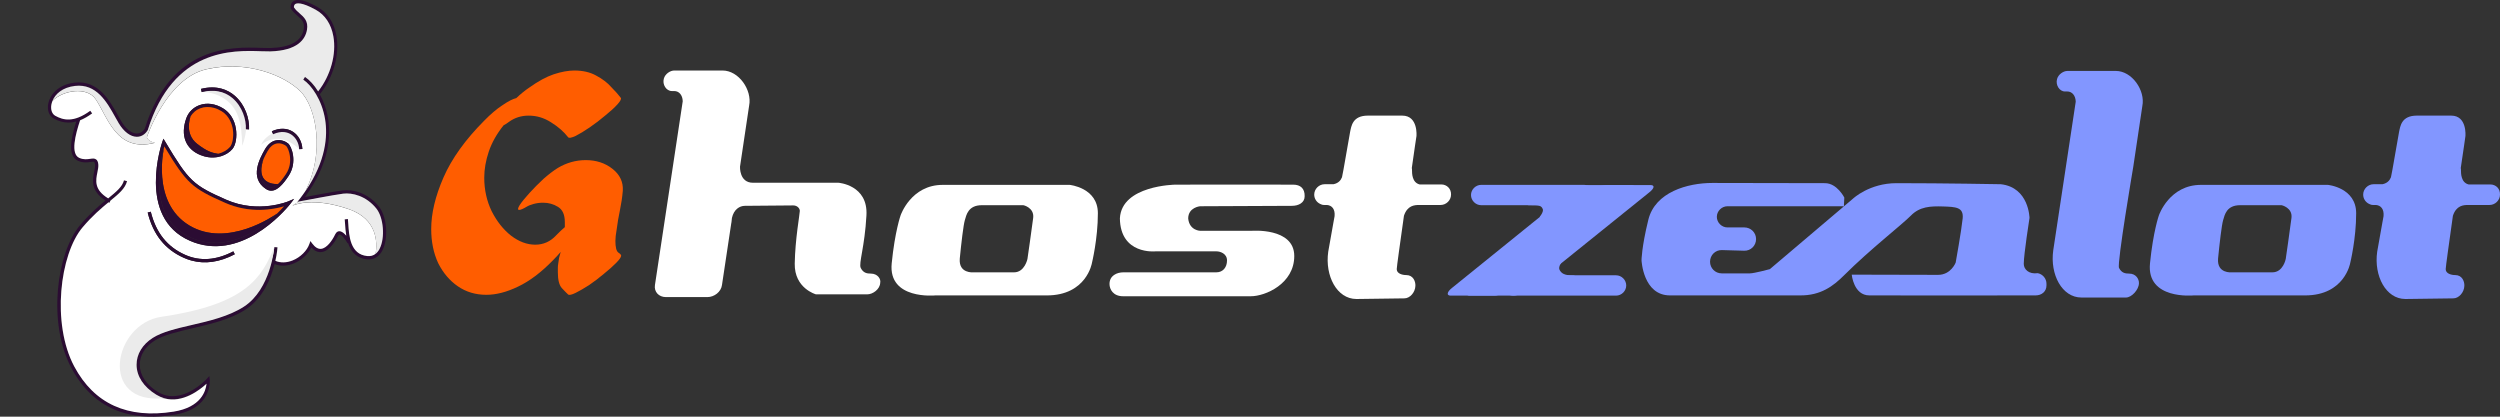 <svg width="180" height="30" viewBox="0 0 180 30" fill="none" xmlns="http://www.w3.org/2000/svg">
<rect x="0" y="0" width="180" height="30" fill="#333333" stroke="none"/>
<g clip-path="url(#clip0_8399_2862)">
<path d="M27.538 18.022C27.291 18.496 26.904 18.718 26.418 18.67C26.312 18.659 26.216 18.642 26.125 18.616C25.537 18.453 25.228 18.002 25.06 17.498L25.028 17.517C24.881 17.256 24.592 16.876 24.436 16.882C24.402 16.882 24.368 16.917 24.336 16.982C24.249 17.165 23.783 18.085 23.14 18.15C22.884 18.176 22.64 18.065 22.416 17.822C22.182 18.307 21.705 18.744 21.154 18.968C20.732 19.14 20.311 19.172 19.938 19.07C19.881 19.055 19.825 19.035 19.77 19.014C19.508 20.04 18.935 21.471 17.692 22.28C16.576 23.006 15.127 23.341 13.849 23.637C12.787 23.883 11.782 24.118 11.124 24.531C10.447 24.957 10.06 25.592 10.064 26.268C10.069 27.014 10.53 27.706 11.363 28.217C13.072 29.265 14.884 27.284 14.901 27.264L15.071 27.075L15.101 27.327C15.103 27.349 15.316 29.422 12.538 29.865C11.218 30.078 10.037 30.039 8.998 29.752C7.344 29.296 6.051 28.206 5.138 26.492C3.409 23.248 4.071 18.211 5.772 16.204C6.454 15.399 7.073 14.864 7.593 14.436C6.5 13.731 6.662 12.935 6.784 12.341C6.824 12.146 6.858 11.978 6.843 11.844C6.83 11.722 6.803 11.678 6.782 11.663C6.739 11.63 6.635 11.646 6.513 11.663C6.29 11.696 5.983 11.741 5.615 11.578C4.838 11.237 5.115 9.925 5.491 8.747C5.117 8.851 4.759 8.853 4.401 8.755C4.223 8.705 4.044 8.632 3.865 8.531C3.537 8.349 3.382 7.931 3.471 7.466C3.588 6.857 4.152 6.094 5.368 5.95C7.071 5.75 7.897 7.233 8.499 8.316C8.58 8.464 8.661 8.605 8.736 8.736C9.062 9.286 9.466 9.604 9.843 9.61C10.075 9.614 10.275 9.495 10.422 9.269C12.319 3.225 16.708 3.375 18.818 3.447C19.065 3.456 19.28 3.462 19.448 3.458C20.907 3.419 21.722 2.962 21.869 2.101C21.954 1.607 21.718 1.401 21.42 1.14C21.252 0.992 21.079 0.84 20.945 0.622L20.932 0.603L20.928 0.579C20.926 0.566 20.879 0.265 21.111 0.098C21.407 -0.117 21.971 0.011 22.84 0.492C23.572 0.896 24.051 1.612 24.221 2.56C24.47 3.943 24 5.591 23.023 6.787C23.293 7.279 23.517 7.875 23.625 8.547C23.829 9.817 23.698 11.809 21.96 14.184C22.614 14.062 24.157 13.773 24.679 13.707C25.377 13.62 26.476 13.868 27.274 14.86C27.86 15.586 27.987 17.152 27.536 18.022H27.538ZM27.099 15.01C26.361 14.092 25.352 13.862 24.713 13.942C24.064 14.025 21.737 14.468 21.713 14.473L21.413 14.531L21.603 14.286C23.463 11.872 23.608 9.856 23.404 8.588C23.178 7.194 22.431 6.131 21.831 5.73L21.956 5.533C22.269 5.741 22.608 6.1 22.901 6.574C23.802 5.437 24.232 3.897 23.998 2.603C23.842 1.729 23.404 1.07 22.733 0.698C21.686 0.12 21.347 0.22 21.249 0.289C21.158 0.355 21.154 0.472 21.158 0.52C21.271 0.696 21.424 0.831 21.573 0.959C21.886 1.231 22.207 1.514 22.099 2.14C21.982 2.819 21.43 3.638 19.457 3.693C19.28 3.697 19.063 3.691 18.812 3.682C16.755 3.61 12.478 3.464 10.637 9.354L10.624 9.38C10.435 9.682 10.154 9.845 9.839 9.843C9.379 9.836 8.906 9.475 8.538 8.853C8.459 8.723 8.38 8.579 8.297 8.429C7.695 7.346 6.945 5.998 5.393 6.181C4.303 6.309 3.799 6.977 3.697 7.507C3.627 7.868 3.737 8.188 3.974 8.321C4.542 8.636 5.287 8.84 6.496 7.96L6.63 8.151C6.328 8.373 6.041 8.536 5.764 8.647C5.421 9.686 5.057 11.069 5.706 11.354C6.017 11.489 6.275 11.452 6.483 11.422C6.658 11.396 6.807 11.374 6.924 11.467C7.007 11.533 7.054 11.639 7.073 11.807C7.092 11.978 7.052 12.174 7.011 12.379C6.888 12.972 6.754 13.64 7.784 14.268C8.395 13.766 8.8 13.435 8.923 12.968L9.145 13.029C9.004 13.564 8.561 13.931 7.948 14.434L7.869 14.588C7.848 14.577 7.827 14.564 7.805 14.551C7.28 14.982 6.645 15.523 5.947 16.347C4.301 18.285 3.699 23.289 5.34 26.366C6.775 29.058 9.185 30.152 12.504 29.622C14.469 29.306 14.814 28.143 14.867 27.612C14.39 28.052 13.151 29.028 11.838 28.667C11.642 28.613 11.442 28.528 11.244 28.406C10.337 27.852 9.836 27.088 9.832 26.258C9.828 25.496 10.254 24.79 11.001 24.318C11.691 23.885 12.713 23.648 13.794 23.396C15.052 23.104 16.481 22.771 17.564 22.069C19.51 20.805 19.744 17.809 19.746 17.778L19.976 17.794C19.974 17.837 19.942 18.224 19.823 18.768C20.185 18.924 20.623 18.918 21.066 18.737C21.63 18.509 22.103 18.041 22.273 17.548L22.344 17.341L22.473 17.515C22.68 17.796 22.895 17.926 23.114 17.902C23.519 17.861 23.913 17.319 24.125 16.867C24.213 16.68 24.336 16.637 24.421 16.634C24.598 16.628 24.779 16.785 24.928 16.958C24.875 16.65 24.856 16.349 24.841 16.108C24.832 15.986 24.826 15.875 24.815 15.782L25.045 15.756C25.056 15.851 25.064 15.967 25.071 16.093C25.126 16.971 25.211 18.302 26.435 18.422C26.827 18.461 27.127 18.285 27.329 17.898C27.74 17.113 27.621 15.649 27.093 14.997L27.099 15.01Z" fill="#2B0C33"/>
<path d="M27.044 18.274C26.876 18.407 26.676 18.459 26.439 18.435C25.215 18.316 25.13 16.985 25.075 16.106C25.069 15.98 25.06 15.867 25.049 15.769L24.819 15.795C24.83 15.889 24.836 16 24.845 16.122C24.86 16.363 24.879 16.663 24.932 16.972C24.783 16.798 24.602 16.641 24.425 16.648C24.338 16.65 24.217 16.693 24.13 16.881C23.915 17.333 23.523 17.877 23.118 17.916C22.899 17.937 22.684 17.807 22.478 17.529L22.348 17.355L22.277 17.561C22.105 18.055 21.633 18.522 21.07 18.751C20.63 18.929 20.191 18.938 19.827 18.781C19.948 18.24 19.978 17.853 19.98 17.807L19.75 17.792C19.482 20.721 16.07 22.554 12.131 23.231C8.648 23.831 8.131 28.404 11.814 28.674L11.842 28.683C13.155 29.044 14.394 28.069 14.871 27.628C14.818 28.159 14.473 29.322 12.508 29.637C9.189 30.17 6.779 29.074 5.344 26.382C3.705 23.305 4.306 18.3 5.951 16.363C6.649 15.539 7.286 14.999 7.81 14.567C7.831 14.58 7.852 14.593 7.874 14.604L7.952 14.449C8.563 13.947 9.006 13.579 9.149 13.044L8.927 12.983C8.804 13.451 8.399 13.781 7.788 14.284C6.758 13.653 6.894 12.986 7.016 12.394C7.056 12.188 7.099 11.994 7.077 11.822C7.058 11.655 7.011 11.548 6.928 11.483C6.809 11.389 6.66 11.411 6.488 11.437C6.281 11.468 6.021 11.507 5.711 11.37C5.063 11.085 5.425 9.702 5.768 8.662C6.045 8.551 6.332 8.386 6.635 8.166L6.5 7.975C5.291 8.856 4.548 8.651 3.978 8.336C3.741 8.203 3.633 7.884 3.701 7.523C3.718 7.44 3.744 7.351 3.78 7.264C4.561 6.485 6.264 6.233 6.884 7.14C7.765 8.432 8.365 11.007 11.154 10.285C10.618 10.167 10.575 9.88 10.575 9.88C10.575 9.88 11.974 5.663 14.846 4.994C17.718 4.324 20.432 5.409 21.611 6.559C22.788 7.708 23.399 11.022 21.992 13.753C21.871 13.934 21.741 14.112 21.601 14.295L21.411 14.54L21.52 14.519C21.205 14.691 21.068 14.799 21.051 14.817C21.126 14.78 22.461 14.145 25.122 15.065C27.187 15.78 27.176 17.489 27.046 18.283L27.044 18.274ZM19.572 9.45L19.665 9.665C20.279 9.389 20.706 9.521 20.96 9.68C21.298 9.895 21.522 10.3 21.541 10.739L21.771 10.728C21.747 10.206 21.49 9.741 21.081 9.48C20.66 9.212 20.123 9.202 19.572 9.45ZM19.146 13.607C19.218 13.655 19.289 13.688 19.361 13.708C19.902 13.858 20.398 13.242 20.779 12.662C21.428 11.674 21 10.539 20.736 10.324C20.557 10.18 20.225 10.037 19.874 10.106C19.55 10.169 19.276 10.396 19.061 10.776C18.72 11.383 17.92 12.803 19.146 13.607ZM14.469 6.401L14.524 6.629C15.382 6.411 16.146 6.557 16.734 7.055C17.453 7.662 17.739 8.621 17.703 9.299L17.933 9.313C17.973 8.573 17.662 7.534 16.881 6.872C16.43 6.492 15.646 6.1 14.469 6.398V6.401ZM14.443 11.168C14.533 11.202 14.62 11.233 14.705 11.257C15.589 11.5 16.361 11.172 16.736 10.724C16.972 10.439 17.075 9.839 16.985 9.269C16.883 8.627 16.559 8.11 16.076 7.812C15.508 7.462 14.899 7.377 14.358 7.573C13.911 7.734 13.564 8.082 13.409 8.523C12.974 9.747 13.362 10.737 14.443 11.17V11.168ZM16.904 18.307L16.8 18.098C15.574 18.742 14.405 18.827 13.33 18.348C12.042 17.776 11.233 16.763 10.856 15.245L10.633 15.304C11.028 16.896 11.88 17.961 13.238 18.564C13.415 18.642 13.594 18.705 13.775 18.757C14.765 19.031 15.814 18.881 16.904 18.307ZM21.177 14.321L20.77 14.495C20.747 14.504 18.601 15.404 16.289 14.384C13.89 13.325 13.602 13.051 11.893 10.2L11.767 9.991L11.684 10.222C11.665 10.276 9.807 15.661 13.681 17.341C13.892 17.435 14.103 17.509 14.311 17.566C17.894 18.555 20.872 14.721 20.902 14.68L21.175 14.325L21.177 14.321Z" fill="white"/>
<path d="M21.177 14.319L20.904 14.674C20.872 14.715 17.894 18.549 14.313 17.56C14.105 17.503 13.894 17.427 13.683 17.336C9.809 15.655 11.667 10.27 11.686 10.216L11.769 9.985L11.895 10.194C13.604 13.047 13.892 13.321 16.291 14.378C18.601 15.398 20.749 14.5 20.772 14.489L21.179 14.315L21.177 14.319ZM20.449 14.854C19.697 15.076 18.015 15.402 16.198 14.598C13.824 13.552 13.443 13.221 11.827 10.538C11.525 11.582 10.556 15.724 13.773 17.118C13.975 17.205 14.175 17.275 14.373 17.331C17.198 18.114 19.648 15.744 20.449 14.852V14.854Z" fill="#2B0C33"/>
<path d="M20.449 14.856C20.319 14.999 20.149 15.18 19.94 15.382C19.94 15.382 19.938 15.382 19.931 15.386C19.748 15.519 16.383 17.872 13.641 16.239C10.826 14.558 11.829 10.541 11.829 10.541C13.445 13.225 13.826 13.553 16.198 14.599C18.015 15.404 19.697 15.08 20.449 14.856Z" fill="#FF5D00"/>
<path d="M19.931 15.386C18.844 16.435 16.74 17.99 14.373 17.333C14.175 17.279 13.975 17.207 13.775 17.122C10.558 15.724 11.527 11.583 11.829 10.539C11.829 10.539 10.826 14.556 13.641 16.237C16.383 17.87 19.748 15.519 19.931 15.384V15.386Z" fill="#2B0C33"/>
<path d="M16.904 18.306C15.814 18.878 14.765 19.028 13.775 18.756C13.594 18.706 13.415 18.641 13.238 18.563C11.88 17.96 11.028 16.893 10.633 15.303L10.856 15.244C11.233 16.76 12.042 17.776 13.33 18.347C14.407 18.826 15.576 18.741 16.8 18.097L16.904 18.306Z" fill="#2B0C33"/>
<path d="M16.738 10.724C16.363 11.172 15.591 11.503 14.707 11.257C14.622 11.233 14.535 11.205 14.445 11.168C13.364 10.735 12.976 9.743 13.411 8.521C13.568 8.08 13.913 7.732 14.36 7.571C14.901 7.375 15.51 7.46 16.078 7.81C16.561 8.108 16.885 8.626 16.987 9.267C17.079 9.839 16.977 10.437 16.738 10.722V10.724ZM16.759 9.306C16.706 8.976 16.532 8.367 15.959 8.012C15.778 7.901 15.593 7.819 15.408 7.769C15.073 7.677 14.741 7.684 14.437 7.795C14.056 7.934 13.76 8.228 13.628 8.602C13.604 8.667 13.581 8.745 13.558 8.83C13.398 9.432 13.332 10.47 14.53 10.95C15.416 11.303 16.204 11.002 16.564 10.572C16.725 10.376 16.849 9.867 16.762 9.306H16.759Z" fill="#2B0C33"/>
<path d="M16.561 10.572C16.374 10.793 16.076 10.98 15.71 11.063C15.267 11.024 14.865 10.878 14.194 10.354C13.287 9.647 13.677 8.514 13.719 8.399C13.873 8.121 14.124 7.908 14.435 7.794C14.739 7.684 15.071 7.677 15.408 7.768C15.591 7.818 15.778 7.901 15.959 8.012C16.532 8.366 16.706 8.975 16.762 9.306C16.849 9.869 16.723 10.378 16.564 10.572H16.561Z" fill="#FF5D00"/>
<path d="M20.781 12.661C20.4 13.242 19.904 13.857 19.363 13.707C19.293 13.688 19.221 13.655 19.148 13.607C17.922 12.8 18.722 11.383 19.063 10.776C19.278 10.395 19.553 10.169 19.876 10.106C20.23 10.036 20.562 10.18 20.738 10.323C21.005 10.539 21.43 11.674 20.781 12.661ZM20.594 10.508C20.481 10.417 20.212 10.278 19.919 10.336C19.663 10.386 19.442 10.574 19.263 10.893C18.727 11.846 18.356 12.809 19.272 13.409C19.512 13.568 19.88 13.609 20.589 12.529C21.168 11.648 20.76 10.641 20.594 10.508Z" fill="#2B0C33"/>
<path d="M20.589 12.528C20.366 12.869 20.176 13.097 20.012 13.245C19.844 13.256 19.668 13.241 19.487 13.189C18.437 12.882 18.914 11.614 18.988 11.423C18.993 11.416 18.995 11.41 18.995 11.408C19.071 11.238 19.165 11.064 19.261 10.892C19.442 10.573 19.661 10.383 19.919 10.335C20.212 10.279 20.481 10.416 20.596 10.507C20.76 10.64 21.171 11.647 20.589 12.528Z" fill="#FF5D00"/>
<path d="M15.71 11.062C15.363 11.136 14.956 11.121 14.528 10.949C13.328 10.469 13.394 9.431 13.553 8.829C13.575 8.744 13.602 8.666 13.624 8.603C13.649 8.531 13.679 8.466 13.719 8.4C13.677 8.513 13.287 9.649 14.194 10.355C14.865 10.877 15.267 11.025 15.71 11.064V11.062Z" fill="#2B0C33"/>
<path d="M20.012 13.248C19.661 13.574 19.436 13.52 19.271 13.411C18.526 12.924 18.631 12.194 18.988 11.426C18.914 11.617 18.437 12.883 19.487 13.192C19.668 13.244 19.844 13.261 20.012 13.248Z" fill="#2B0C33"/>
<path d="M17.004 7.177C15.987 6.186 14.524 6.629 14.524 6.629C14.524 6.629 15.254 6.575 16.023 7.027C17.164 7.699 17.411 8.85 17.436 10.487C17.481 10.431 18.292 8.434 17.004 7.177Z" fill="#EBEBEB"/>
<path d="M17.932 9.314L17.703 9.301C17.739 8.623 17.451 7.664 16.734 7.057C16.146 6.561 15.382 6.413 14.524 6.631L14.469 6.402C15.648 6.104 16.432 6.494 16.881 6.876C17.662 7.535 17.971 8.577 17.932 9.316V9.314Z" fill="#2B0C33"/>
<path d="M21.541 10.739C21.541 10.739 20.217 9.299 18.803 10.426C19.071 9.732 20.034 9.34 20.498 9.375C20.962 9.41 21.381 9.858 21.558 10.147C21.735 10.436 21.541 10.739 21.541 10.739Z" fill="#EBEBEB"/>
<path d="M21.771 10.728L21.541 10.739C21.522 10.301 21.3 9.895 20.96 9.679C20.709 9.521 20.279 9.388 19.665 9.664L19.572 9.449C20.123 9.201 20.66 9.212 21.081 9.479C21.49 9.738 21.747 10.206 21.771 10.728Z" fill="#2B0C33"/>
<path d="M21.992 13.745C23.399 11.013 22.788 7.699 21.611 6.551C20.432 5.402 17.718 4.315 14.846 4.985C11.974 5.655 10.575 9.871 10.575 9.871C10.575 9.871 10.618 10.158 11.154 10.276C8.365 11 7.765 8.425 6.884 7.131C6.264 6.224 4.559 6.477 3.78 7.255C3.976 6.785 4.478 6.294 5.398 6.187C6.95 6.005 7.699 7.353 8.301 8.436C8.387 8.586 8.465 8.73 8.542 8.86C8.91 9.482 9.383 9.841 9.843 9.85C10.16 9.854 10.439 9.689 10.628 9.386L10.641 9.36C12.483 3.469 16.759 3.617 18.816 3.689C19.067 3.697 19.284 3.704 19.461 3.7C21.434 3.645 21.986 2.825 22.103 2.147C22.209 1.52 21.888 1.238 21.577 0.966C21.428 0.835 21.275 0.703 21.162 0.527C21.16 0.479 21.162 0.361 21.254 0.296C21.352 0.227 21.69 0.126 22.737 0.705C23.406 1.075 23.844 1.734 24.002 2.61C24.234 3.904 23.804 5.444 22.906 6.581C22.612 6.107 22.273 5.748 21.96 5.539L21.835 5.737C22.435 6.135 23.182 7.201 23.408 8.595C23.598 9.765 23.487 11.576 21.999 13.751L21.992 13.745Z" fill="#EBEBEB"/>
<path d="M27.334 17.914C27.253 18.066 27.157 18.188 27.044 18.275C27.174 17.481 27.185 15.771 25.12 15.056C22.461 14.136 21.124 14.771 21.049 14.808C21.068 14.791 21.202 14.682 21.517 14.51L21.709 14.473C21.733 14.469 24.059 14.025 24.709 13.943C25.347 13.862 26.356 14.093 27.095 15.01C27.621 15.663 27.74 17.126 27.331 17.911L27.334 17.914Z" fill="#EBEBEB"/>
<path d="M17.566 22.077C16.483 22.781 15.056 23.112 13.796 23.403C12.715 23.654 11.693 23.89 11.003 24.326C10.256 24.797 9.83 25.504 9.834 26.265C9.838 27.096 10.341 27.859 11.246 28.414C11.435 28.529 11.625 28.614 11.812 28.668C7.088 29.166 8.123 23.321 11.618 22.81C17.803 21.907 18.861 19.935 19.748 17.786C19.748 17.817 19.512 20.813 17.566 22.077Z" fill="#EBEBEB"/>
<path d="M5.304 21.888C4.991 20.283 5.479 18.544 6.573 17.35L6.656 17.43C5.585 18.598 5.11 20.296 5.415 21.864L5.302 21.888H5.304Z" fill="white"/>
<path d="M6.136 22.78C5.836 21.795 5.76 20.738 5.911 19.718L6.024 19.735C5.875 20.735 5.951 21.777 6.245 22.745L6.134 22.78H6.136Z" fill="white"/>
<path d="M14.656 21.275L14.633 21.159C15.493 20.983 16.297 20.581 16.96 19.998L17.034 20.087C16.355 20.685 15.533 21.096 14.654 21.277L14.656 21.275Z" fill="white"/>
<path d="M13.481 21.852V21.734C14.171 21.734 14.875 21.59 15.514 21.325L15.557 21.434C14.903 21.706 14.186 21.849 13.481 21.852Z" fill="white"/>
<path d="M22.073 9.2C22.037 8.821 21.969 8.33 21.788 7.869C21.66 7.549 21.42 7.108 20.994 6.819L21.058 6.721C21.415 6.964 21.705 7.345 21.896 7.825C22.084 8.3 22.152 8.802 22.19 9.187L22.075 9.198L22.073 9.2Z" fill="white"/>
<path d="M21.666 9.48C21.639 8.93 21.52 8.392 21.311 7.884L21.418 7.838C21.63 8.36 21.752 8.91 21.782 9.473L21.666 9.48Z" fill="white"/>
</g>
<path d="M62.704 19.699C62.414 19.699 62.154 19.653 61.971 19.287C61.818 18.952 62.261 17.763 62.383 15.521C62.52 13.31 60.367 13.158 60.367 13.158C60.367 13.158 55.067 13.158 54.212 13.158C53.219 13.158 53.281 11.999 53.281 11.999L53.937 7.608C54.166 6.48 53.189 5.077 52.028 5.077H50.394C50.379 5.077 50.363 5.077 50.348 5.077C50.333 5.077 50.333 5.077 50.318 5.077H49.416H48.546C48.256 5.077 47.889 5.321 47.798 5.657C47.675 6.083 47.966 6.556 48.378 6.556H48.546C48.882 6.556 49.142 6.831 49.157 7.288L47.156 20.522C47.08 21.01 47.431 21.391 47.95 21.391H50.928C51.432 21.391 51.921 21.01 51.982 20.522L52.654 16.055C52.654 16.085 52.654 16.07 52.67 15.963L52.7 15.689C52.838 15.079 53.25 14.82 53.632 14.82C53.891 14.82 56.839 14.79 57.114 14.79C57.389 14.79 57.587 14.988 57.587 15.186C57.587 15.399 57.251 17.214 57.221 18.982C57.19 20.766 58.748 21.193 58.748 21.193C58.748 21.193 62.047 21.193 62.444 21.193C62.841 21.193 63.361 20.827 63.376 20.355C63.437 20.095 63.193 19.699 62.704 19.699Z" fill="white"/>
<path d="M153.301 19.699C153.011 19.699 152.752 19.653 152.568 19.287C152.415 18.952 153.592 12.03 153.592 12.03L154.248 7.638C154.477 6.51 153.5 5.107 152.339 5.107H150.705C150.69 5.107 150.674 5.107 150.659 5.107C150.644 5.107 150.644 5.107 150.629 5.107H149.727H148.857C148.567 5.107 148.2 5.351 148.109 5.687C147.986 6.114 148.277 6.586 148.674 6.586H148.842C149.178 6.586 149.437 6.861 149.453 7.318L147.834 18.022C147.589 19.76 148.46 21.422 149.865 21.422C149.865 21.422 152.66 21.422 153.072 21.422C153.469 21.422 153.989 20.873 154.004 20.4C154.019 20.095 153.79 19.699 153.301 19.699Z" fill="#8296FF"/>
<path d="M103.772 13.28H102.214C101.664 13.142 101.664 12.487 101.664 12.227C101.664 12.182 101.664 12.136 101.649 12.105C101.832 10.794 101.985 9.803 101.985 9.803C101.985 9.803 102.123 8.324 100.962 8.324H98.579C98.549 8.324 98.534 8.324 98.488 8.324C97.373 8.324 97.296 9.087 97.205 9.513L96.731 12.212L96.624 12.761C96.533 12.99 96.365 13.188 96.013 13.264H95.372C94.975 13.264 94.624 13.6 94.624 14.011C94.624 14.301 94.792 14.56 95.051 14.682C95.143 14.728 95.219 14.758 95.341 14.758H95.54C95.907 14.789 96.136 15.063 96.09 15.566L95.998 16.07L95.632 18.128C95.387 19.866 96.258 21.528 97.663 21.528C97.663 21.528 100.718 21.482 101.115 21.482C101.512 21.482 101.894 21.055 101.909 20.583C101.924 20.247 101.741 19.805 101.252 19.805C100.962 19.805 100.565 19.698 100.565 19.378C100.565 19.226 100.809 17.488 101.084 15.536C101.328 14.789 101.848 14.758 102.184 14.758H103.726C104.123 14.758 104.475 14.423 104.475 14.011C104.49 13.584 104.169 13.28 103.772 13.28Z" fill="white"/>
<path d="M179.297 13.28H177.739C177.189 13.142 177.189 12.487 177.189 12.227C177.189 12.182 177.189 12.136 177.174 12.105C177.373 10.794 177.51 9.803 177.51 9.803C177.51 9.803 177.647 8.324 176.487 8.324H174.104C174.074 8.324 174.058 8.324 174.013 8.324C172.898 8.324 172.821 9.087 172.73 9.513L172.256 12.212L172.149 12.761C172.058 12.99 171.89 13.188 171.538 13.264H170.897C170.5 13.264 170.149 13.6 170.149 14.011C170.149 14.301 170.317 14.56 170.576 14.682C170.668 14.728 170.744 14.758 170.866 14.758H171.065C171.431 14.789 171.661 15.063 171.615 15.566L171.523 16.07L171.157 18.128C170.912 19.866 171.783 21.528 173.188 21.528C173.188 21.528 176.242 21.482 176.639 21.482C177.037 21.482 177.418 21.055 177.434 20.583C177.449 20.247 177.266 19.805 176.777 19.805C176.487 19.805 176.09 19.698 176.09 19.378C176.09 19.226 176.334 17.488 176.609 15.536C176.853 14.789 177.373 14.758 177.709 14.758H179.251C179.648 14.758 179.999 14.423 179.999 14.011C180.015 13.584 179.709 13.28 179.297 13.28Z" fill="#8296FF"/>
<path d="M77.016 13.311H67.898C65.591 13.295 64.843 15.506 64.843 15.506C64.843 15.506 64.431 16.665 64.202 18.967C63.942 21.605 67.333 21.27 67.333 21.27C67.333 21.27 72.51 21.27 75.366 21.27C78.237 21.27 78.619 18.937 78.619 18.937C78.619 18.937 79.047 17.199 79.047 15.354C79.047 13.509 77.016 13.311 77.016 13.311ZM74.389 15.689C74.297 16.436 73.976 18.647 73.976 18.647C73.976 18.647 73.778 19.608 73.014 19.608C72.25 19.608 70.082 19.608 70.082 19.608C70.082 19.608 69.013 19.714 69.104 18.617C69.211 17.519 69.364 16.192 69.471 15.842C69.578 15.491 69.7 14.774 70.693 14.774H73.656C73.686 14.759 74.48 14.957 74.389 15.689Z" fill="white"/>
<path d="M167.612 13.311H158.495C156.188 13.295 155.44 15.506 155.44 15.506C155.44 15.506 155.028 16.665 154.799 18.967C154.539 21.605 157.93 21.27 157.93 21.27C157.93 21.27 163.107 21.27 165.963 21.27C168.819 21.27 169.216 18.937 169.216 18.937C169.216 18.937 169.644 17.199 169.644 15.354C169.644 13.509 167.612 13.311 167.612 13.311ZM164.986 15.689C164.894 16.436 164.573 18.647 164.573 18.647C164.573 18.647 164.39 19.608 163.611 19.608C162.847 19.608 160.679 19.608 160.679 19.608C160.679 19.608 159.61 19.714 159.701 18.617C159.808 17.519 159.961 16.192 160.068 15.842C160.175 15.491 160.297 14.774 161.29 14.774H164.252C164.268 14.759 165.077 14.957 164.986 15.689Z" fill="#8296FF"/>
<path d="M93.11 13.295C93.11 13.295 85.642 13.28 84.619 13.295C84.619 13.295 80.754 13.341 80.632 15.719C80.663 18.357 83.183 18.098 83.183 18.098C83.183 18.098 87.352 18.098 87.597 18.098C87.841 18.098 88.345 18.25 88.345 18.753C88.345 19.241 88.055 19.607 87.582 19.607C87.108 19.607 81.381 19.607 80.892 19.607C80.403 19.607 79.884 19.851 79.884 20.446C79.884 20.827 80.144 21.33 80.862 21.33C81.854 21.33 89.277 21.33 90.056 21.33C91.109 21.33 93.187 20.43 93.187 18.433C93.187 16.36 90.102 16.619 90.102 16.619H86.436C86.436 16.619 85.642 16.619 85.55 15.734C85.55 14.926 86.406 14.85 86.406 14.85C86.406 14.85 92.652 14.82 93.019 14.82C93.507 14.82 93.935 14.591 93.935 14.133C93.95 13.569 93.629 13.295 93.11 13.295Z" fill="white"/>
<path d="M132.791 14.225C132.791 14.225 132.271 13.188 131.401 13.188L123.291 13.173C121.504 13.173 119.167 13.829 118.679 15.826C118.19 17.823 118.19 18.738 118.19 18.738C118.19 18.738 118.297 21.269 120.236 21.269C123.062 21.269 127.964 21.269 129.599 21.269C131.095 21.284 131.996 20.598 132.775 19.82C134.639 17.96 136.96 16.161 137.586 15.521C138.213 14.88 138.976 14.835 139.893 14.865C140.809 14.896 141.389 14.911 141.313 15.719C141.221 16.619 140.809 18.906 140.809 18.906C140.809 18.906 140.473 19.79 139.541 19.79C139.007 19.79 133.325 19.775 133.325 19.775C133.325 19.775 133.463 21.269 134.593 21.269C135.555 21.269 143.97 21.284 146.567 21.269C146.994 21.269 147.346 20.995 147.346 20.552V20.43C147.346 20.064 147.086 19.744 146.719 19.668C146.078 19.76 145.711 19.394 145.711 18.997C145.711 18.326 146.124 15.689 146.124 15.689C146.124 15.689 146.093 13.493 144.062 13.264C144.062 13.264 139.969 13.188 136.548 13.188C134.593 13.188 133.417 14.301 133.417 14.301L127.43 19.378C127.43 19.378 126.3 19.683 125.994 19.683H123.963C123.49 19.683 123.123 19.302 123.123 18.845C123.123 18.372 123.505 17.991 123.978 18.006L125.582 18.052C126.055 18.067 126.437 17.686 126.437 17.213C126.437 16.741 126.055 16.375 125.597 16.375H124.375C123.963 16.375 123.612 16.024 123.612 15.612C123.612 15.201 123.963 14.85 124.375 14.85H132.76L132.791 14.225Z" fill="#8296FF"/>
<path d="M110.859 15.613C110.859 15.613 111.134 15.278 111.088 15.08C110.981 14.775 110.798 14.775 110.096 14.775C109.408 14.775 112.616 14.195 112.616 14.195L113.242 15.049L111.47 15.812L110.859 15.613Z" fill="#8296FF"/>
<path d="M114.052 14.774H106.645C106.248 14.774 105.912 14.439 105.912 14.042C105.912 13.646 106.248 13.31 106.645 13.31H114.052C114.449 13.31 114.785 13.646 114.785 14.042C114.77 14.454 114.449 14.774 114.052 14.774Z" fill="#8296FF"/>
<path d="M116.356 21.285H108.949C108.552 21.285 108.216 20.95 108.216 20.553C108.216 20.157 108.552 19.821 108.949 19.821H116.356C116.753 19.821 117.089 20.157 117.089 20.553C117.089 20.95 116.753 21.285 116.356 21.285Z" fill="#8296FF"/>
<path d="M108.996 21.285H105.819C105.513 21.285 105.544 21.026 105.911 20.736L114.448 13.845C114.799 13.555 115.349 13.326 115.67 13.326H118.847C119.152 13.326 119.122 13.555 118.755 13.845L110.217 20.721C109.851 20.995 109.301 21.285 108.996 21.285Z" fill="#8296FF"/>
<path d="M107.621 21.285H104.444C104.139 21.285 104.17 21.026 104.536 20.736L110.951 15.552L113.074 13.845C113.425 13.555 113.975 13.326 114.295 13.326H117.472C117.778 13.326 117.747 13.555 117.38 13.845L108.843 20.721C108.476 20.995 107.942 21.285 107.621 21.285Z" fill="#8296FF"/>
<path d="M112.416 18.906C112.416 18.906 112.172 19.242 112.294 19.44C112.416 19.653 112.584 19.836 113.287 19.836C113.974 19.836 110.767 20.324 110.767 20.324L110.141 19.47L111.912 18.708L112.416 18.906Z" fill="#8296FF"/>
<path d="M40.165 12.091C40.796 11.716 41.467 11.528 42.178 11.528C42.928 11.528 43.569 11.738 44.102 12.159C44.635 12.58 44.881 13.106 44.842 13.738C44.802 14.204 44.733 14.67 44.635 15.136C44.536 15.602 44.457 16.068 44.398 16.535C44.339 16.865 44.309 17.136 44.309 17.346C44.309 17.798 44.378 18.076 44.516 18.181C44.654 18.271 44.723 18.346 44.723 18.407C44.723 18.512 44.605 18.685 44.368 18.925C44.131 19.166 43.835 19.429 43.48 19.715C43.145 20 42.789 20.271 42.414 20.527C42.039 20.767 41.714 20.955 41.438 21.09C41.161 21.226 40.984 21.263 40.905 21.203C40.806 21.113 40.658 20.963 40.461 20.752C40.263 20.542 40.165 20.158 40.165 19.602C40.165 19.512 40.165 19.414 40.165 19.309C40.165 19.188 40.175 19.076 40.194 18.97C40.214 18.835 40.234 18.7 40.254 18.564C40.293 18.414 40.332 18.271 40.372 18.136C40.194 18.346 40.007 18.549 39.809 18.745C38.961 19.617 38.122 20.248 37.293 20.639C36.484 21.03 35.724 21.226 35.014 21.226C34.244 21.226 33.563 21.023 32.971 20.617C32.379 20.211 31.906 19.654 31.55 18.948C31.215 18.226 31.047 17.407 31.047 16.489C31.047 15.362 31.343 14.121 31.935 12.768C32.527 11.415 33.504 10.054 34.866 8.686C35.32 8.22 35.754 7.851 36.168 7.581C36.583 7.295 36.918 7.122 37.175 7.062C37.491 6.761 37.806 6.506 38.122 6.295C38.754 5.844 39.336 5.528 39.869 5.348C40.421 5.167 40.915 5.077 41.349 5.077C41.961 5.077 42.483 5.197 42.918 5.438C43.372 5.679 43.737 5.957 44.013 6.273C44.309 6.573 44.536 6.829 44.694 7.039C44.753 7.115 44.674 7.272 44.457 7.513C44.24 7.754 43.944 8.024 43.569 8.325C43.214 8.626 42.839 8.911 42.444 9.182C42.069 9.438 41.734 9.641 41.438 9.791C41.142 9.926 40.964 9.956 40.905 9.881C40.589 9.475 40.175 9.114 39.661 8.799C39.168 8.483 38.635 8.325 38.063 8.325C37.53 8.325 37.056 8.475 36.642 8.776C36.504 8.881 36.376 8.964 36.257 9.024C35.764 9.641 35.409 10.272 35.191 10.919C34.974 11.565 34.866 12.189 34.866 12.791C34.866 13.663 35.044 14.467 35.399 15.204C35.774 15.941 36.237 16.527 36.79 16.963C37.362 17.399 37.944 17.617 38.536 17.617C39.129 17.617 39.632 17.392 40.046 16.941C40.263 16.715 40.471 16.52 40.668 16.354C40.668 16.234 40.668 16.114 40.668 15.993C40.668 15.452 40.5 15.084 40.165 14.888C39.849 14.693 39.494 14.595 39.099 14.595C38.862 14.595 38.635 14.625 38.418 14.685C38.201 14.745 38.033 14.813 37.915 14.888C37.658 15.039 37.481 15.114 37.382 15.114C37.264 15.114 37.273 15.001 37.412 14.775C37.569 14.535 37.806 14.242 38.122 13.896C38.438 13.55 38.773 13.212 39.129 12.881C39.504 12.55 39.849 12.287 40.165 12.091Z" fill="#FF5D00"/>
<defs>
<clipPath id="clip0_8399_2862">
<rect width="24.361" height="30" fill="white" transform="matrix(-1 0 0 1 27.811 0)"/>
</clipPath>
</defs>
</svg>

